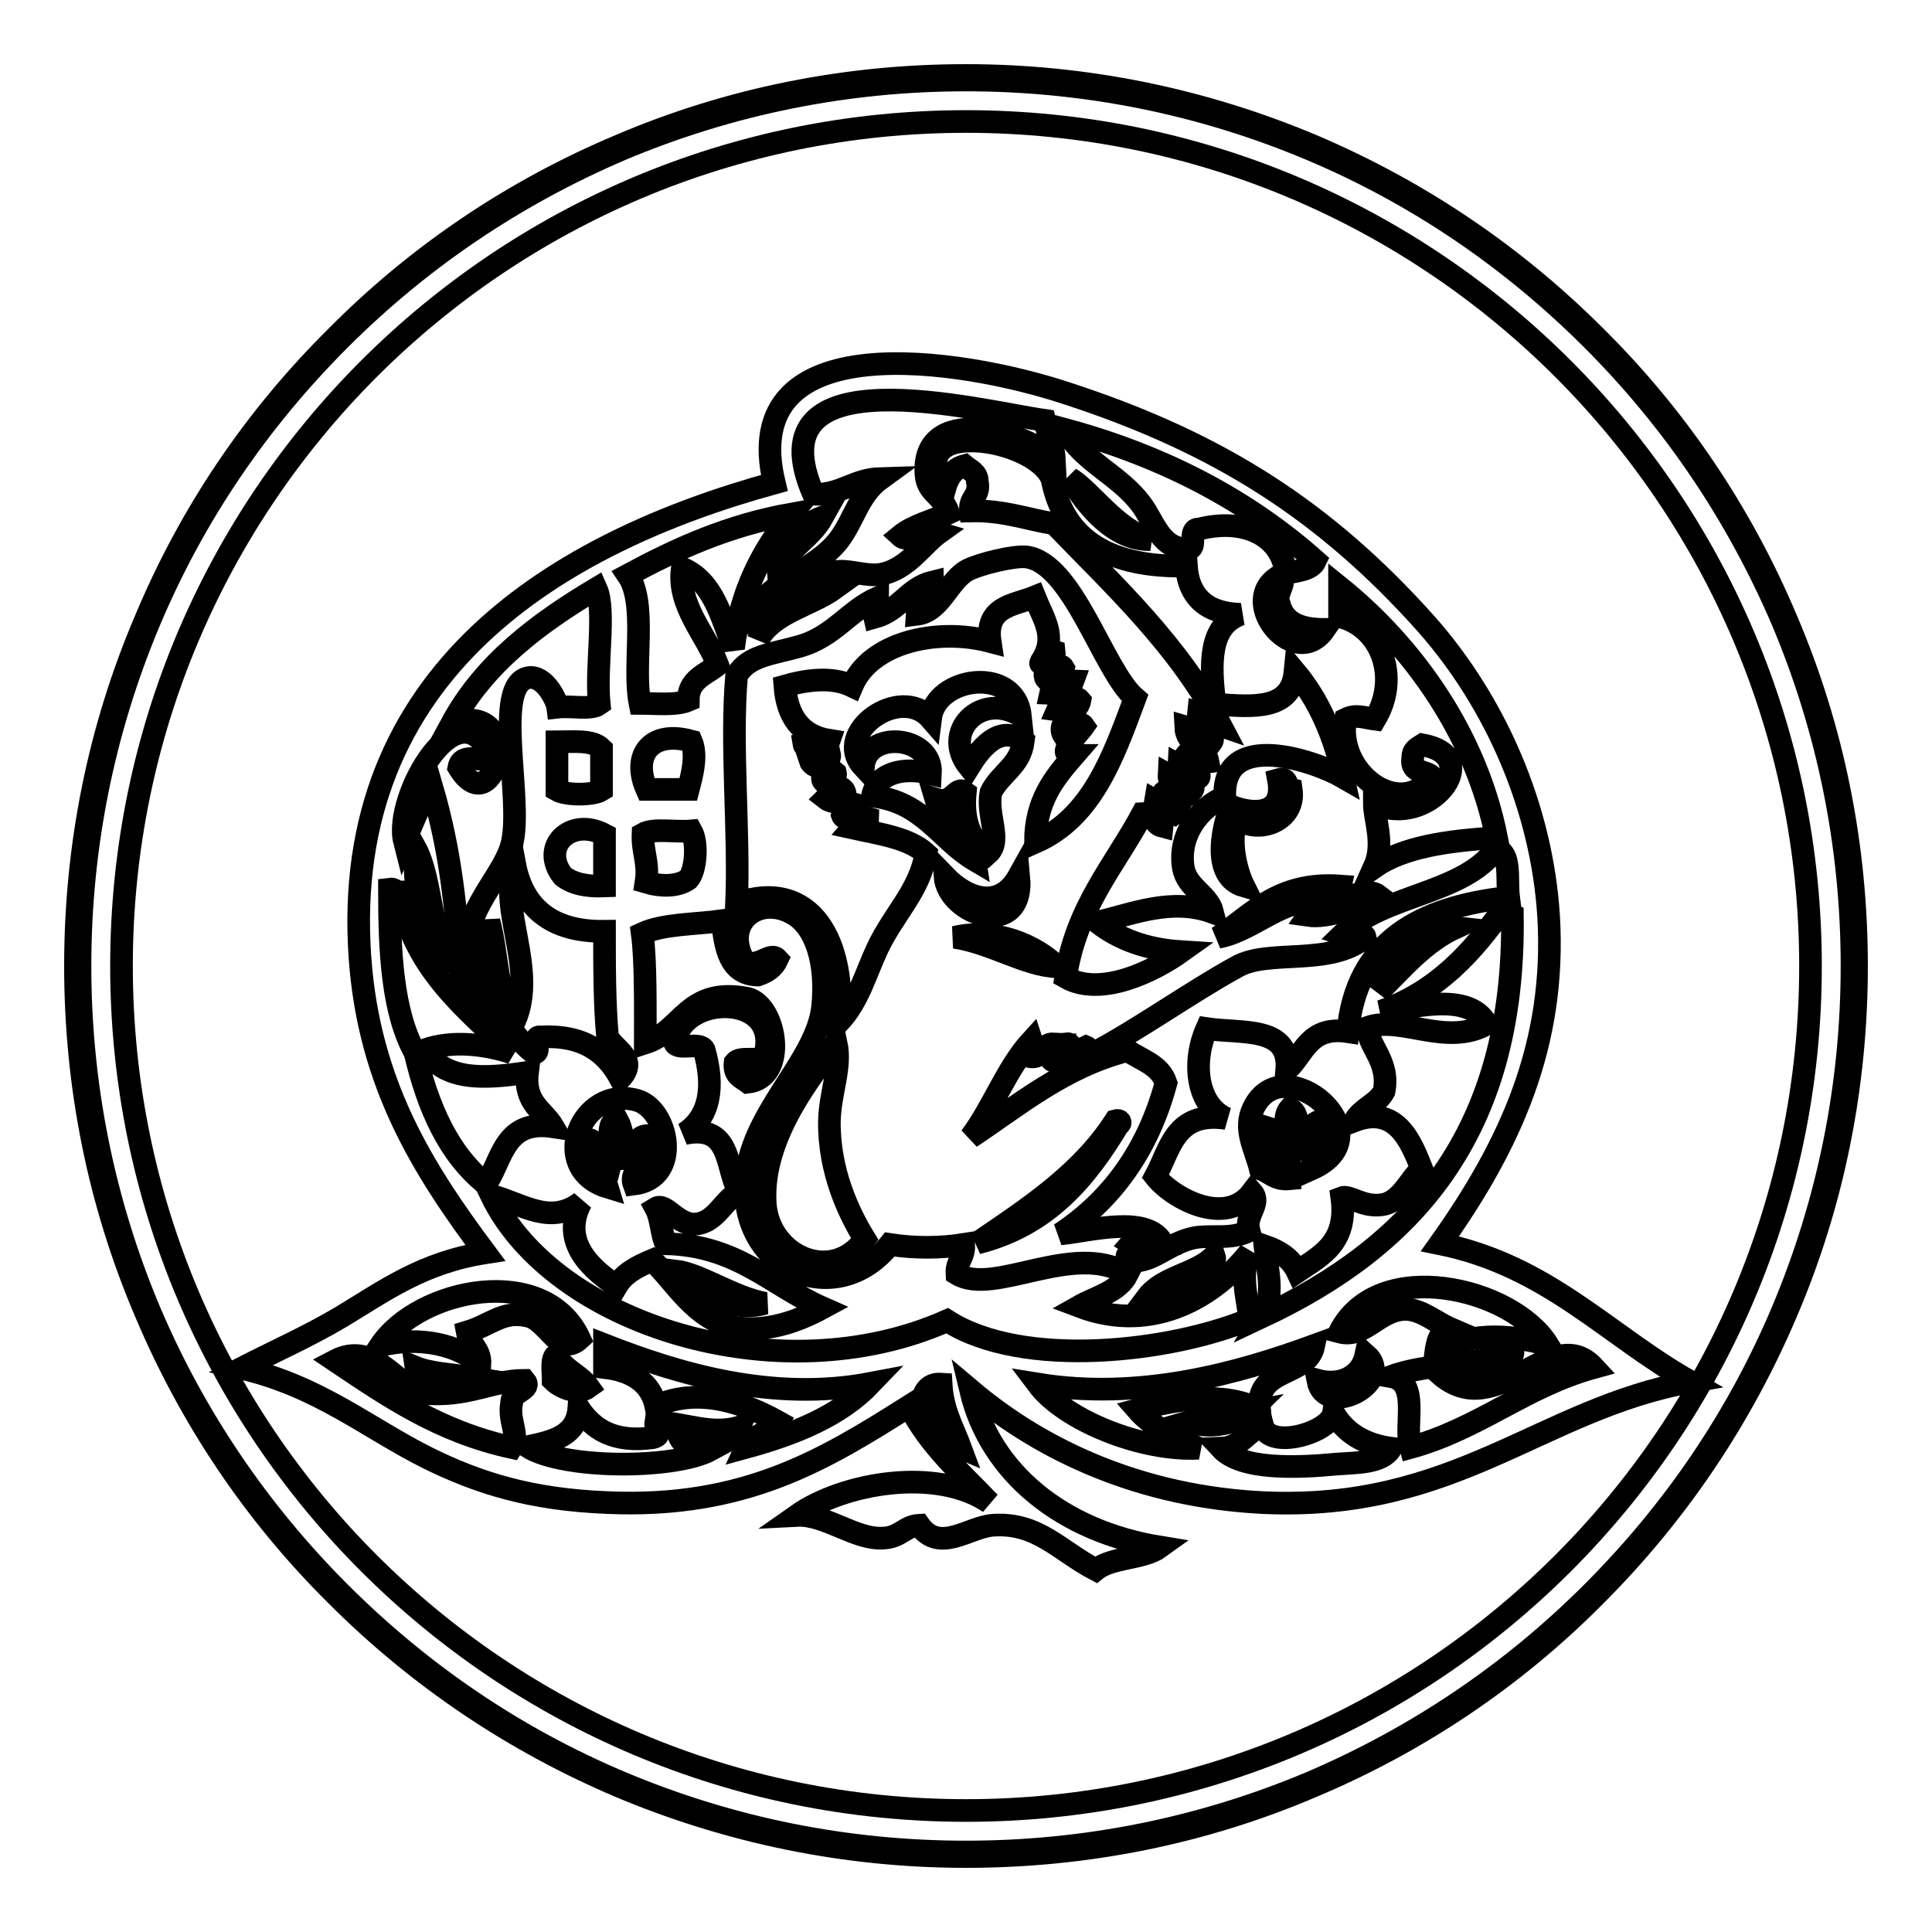 <?xml version="1.0" encoding="utf-8"?>
<!-- Svg Vector Icons : http://www.onlinewebfonts.com/icon -->
<!DOCTYPE svg PUBLIC "-//W3C//DTD SVG 1.1//EN" "http://www.w3.org/Graphics/SVG/1.1/DTD/svg11.dtd">
<svg version="1.1" xmlns="http://www.w3.org/2000/svg" xmlns:xlink="http://www.w3.org/1999/xlink" x="0px" y="0px" viewBox="0 0 256 256" enable-background="new 0 0 256 256" xml:space="preserve">
<g><g><path stroke-width="3" fill-opacity="0" stroke="#000000"  d="M236.7,82.1c-5.9-14-14.4-26.7-25.3-37.5c-10.8-10.8-23.4-19.3-37.5-25.3c-14.5-6.1-30-9.3-45.9-9.3c-15.9,0-31.4,3.1-45.9,9.3c-14,5.9-26.7,14.4-37.5,25.3C33.7,55.4,25.2,68,19.3,82.1c-6.2,14.5-9.3,30-9.3,45.9c0,15.9,3.1,31.4,9.3,45.9c5.9,14,14.4,26.7,25.3,37.5c10.8,10.8,23.4,19.3,37.5,25.3c14.5,6.1,30,9.3,45.9,9.3c15.9,0,31.4-3.1,45.9-9.3c14-5.9,26.7-14.4,37.5-25.3c10.8-10.8,19.3-23.4,25.3-37.5c6.2-14.5,9.3-30,9.3-45.9C246,112.1,242.9,96.6,236.7,82.1z M236.2,173.7c-5.9,14-14.4,26.5-25.2,37.3c-10.8,10.8-23.3,19.2-37.3,25.2c-14.5,6.1-29.9,9.2-45.7,9.2s-31.2-3.1-45.7-9.2c-14-5.9-26.5-14.4-37.3-25.2c-10.8-10.8-19.3-23.4-25.2-37.3c-6.1-14.5-9.2-29.9-9.2-45.7s3.1-31.2,9.2-45.7c5.9-14,14.4-26.5,25.2-37.3c10.8-10.8,23.3-19.2,37.3-25.2c14.5-6.1,29.9-9.2,45.7-9.2c15.8,0,31.2,3.1,45.7,9.2c14,5.9,26.5,14.4,37.3,25.2c10.8,10.8,19.2,23.3,25.2,37.3c6.1,14.5,9.2,29.9,9.2,45.7S242.3,159.2,236.2,173.7z"/><path stroke-width="3" fill-opacity="0" stroke="#000000"  d="M126.5,124.2c4.8,0.7,9.5,3.8,13.6,3.9C137.3,125.3,131.9,122.9,126.5,124.2z"/><path stroke-width="3" fill-opacity="0" stroke="#000000"  d="M135,116.1c-2.5,4.5-6.8,3.1-9.8,0C125.6,121.3,135.8,124.7,135,116.1z"/><path stroke-width="3" fill-opacity="0" stroke="#000000"  d="M124,105.9c2.4,0.8,2.6-1.9,3.9-0.9c-0.4,4.1,0.9,6.5,3,8.1c1.9-1.7-0.2-5,0.4-8.1c1.2-2.5,3.9-3.5,4.3-6.8c-3.3-2.4-5.9,1.3-7.2,3.4c-3.7-4.6,1.5-10,6.8-6.8c-0.7-6.6-11.2-5.2-11.9,0.4c-4-4.6-13.1,1.9-8.9,6.4c0.4-4.9,9.2-4.2,8.9,0.9c-3.4-0.9-7.1-0.2-7.7,3c6.7,0.7,9,5.8,13.6,8.5C128.6,110,125,109.3,124,105.9z"/><path stroke-width="3" fill-opacity="0" stroke="#000000"  d="M173.3,121.3c2.7,0.4,6.9-1.2,9.4-2.6c-1.3-1-3.5,0-4.7,0.4c-0.1-0.6-0.6-0.8-0.4-1.7c-8.2-0.6-11.6,3.7-16.2,6.8c5.1-1,8.7-5.7,14.4-4.7C175.7,120.8,173.9,120.4,173.3,121.3z"/><path stroke-width="3" fill-opacity="0" stroke="#000000"  d="M163.1,106.8c-1.3,3.4-2.4,9.4,1.7,10.6c-1-2-2-6.1-0.9-8.9c3,2.1,7.8,0.2,7.2-3.9c-0.8-0.2-0.3-1.7-1.7-1.3C170.3,108.1,166,108,163.1,106.8z"/><path stroke-width="3" fill-opacity="0" stroke="#000000"  d="M182.2,95.3c-1.5-0.2-2.5-0.7-3.9,0c-1.3,6.9,7,13.4,11.5,7.7c-0.7-1-3-0.4-2.6-2.6c0-1.1,0.7-1.3,1.3-1.7c8.7,1.6,0.4,11.3-6.4,7.7c0,2.2,1.4,5.4,0,8.5c3.9-2.7,9.8-3.5,16.2-3.9c-2.7-13.6-11-25.3-20.8-33.2c0,1.3,0,2.6,0,3.9C183.1,83.1,185.5,89.8,182.2,95.3z"/><path stroke-width="3" fill-opacity="0" stroke="#000000"  d="M152.4,71.5c-4.6-1.4-7.8-6.4-10.6-8.1C144,67.1,147.7,71.6,152.4,71.5z"/><path stroke-width="3" fill-opacity="0" stroke="#000000"  d="M84.8,93.2c2.2,0,4.8,0.3,6.4-0.4c0-2.8,2.3-3.4,3.9-4.7c-1.5-4-5.4-7.9-4.7-12.8c4.1,1.7,5.2,6.5,6.8,10.6c0.9-7.6,3.9-13.1,7.7-17.8c-8.4,1.5-15.2,4.6-21.7,8.1C85.8,80,83.8,88.2,84.8,93.2z"/><path stroke-width="3" fill-opacity="0" stroke="#000000"  d="M103.1,75.3c1.6-2.7,4.4-4.1,5.9-6.8C106.2,69.6,102.9,72.5,103.1,75.3z"/><path stroke-width="3" fill-opacity="0" stroke="#000000"  d="M151.2,66.8c1.7,2.2,2.6,6.2,6.4,5.9c1-0.2-0.2-2.7,1.3-2.6c5.9-1.5,10.9,0.8,11.5,5.9c1.4-0.4,3.3-0.4,3.9-1.7c-8.9-7.9-19.9-13.8-33.2-17.4C143.5,61.2,148.3,62.9,151.2,66.8z"/><path stroke-width="3" fill-opacity="0" stroke="#000000"  d="M169.5,80c-0.7-1.5,1.6-3.3-0.4-3.4c-4.9,3.5,2.6,12.3,6.4,6.8C172.8,83.4,170.2,82.8,169.5,80z"/><path stroke-width="3" fill-opacity="0" stroke="#000000"  d="M116.7,63.4c-2.9,2.1-3.5,5.4-5.5,8.1c-3.3,4.3-9.6,5.4-11.9,10.6c3.5-2.3,5.9-6.1,11.9-6.4c1.6-0.1,3.8,0.7,5.5,0.4c3.5-0.6,5.6-4,7.7-5.5c-2.3-0.7-3.8,1.6-5.1,0.4c1.7-1.4,4.3-2,6.4-3c-0.9-2.6-2.8-2.6-3-5.1c-0.7-9.3,12.5-6.1,17-2.1c-0.1-2-0.9-3.3-1.3-5.1c-8.5-1.2-38.9-9.2-30.6,9.8C111.5,65.6,113.1,63.5,116.7,63.4z"/><path stroke-width="3" fill-opacity="0" stroke="#000000"  d="M199.2,120.4c-4.1,5.8-8.8,11-16.2,13.6c3.7-0.3,11.6-2.8,14,1.7c-5.3,3-11.3-1.1-15.7,0.4c-0.3,2.3,2.9,4.4,2.1,8.5c-0.9,1.7-2.9,2.2-3.9,3.9c5.6-2.1,7.5,2.9,8.9,6.4c-1.5,1.1-2.6,4.2-5.1,4.7c-2.6,0.5-4.5-1.3-5.5-0.9c0.8,6-2.8,7.7-5.9,9.8c-0.8-1.7-2.3-2.7-4.3-3.4c0.4,3.7,1.3,6.5-0.4,9.4c19.6-9.2,33.6-24,33.2-53.2C199.9,121.1,199.8,120.5,199.2,120.4z"/><path stroke-width="3" fill-opacity="0" stroke="#000000"  d="M166.1,146.8c-1.4,2.8,0.2,5.3,0.9,8.1c1.3,0.4,1.9,1.5,3.9,1.3c-0.1-2.9-4.4-3.8-3-6.8c1.7,0.5,1.6,2.6,3,3.4c0-1.7-1.2-4.5,0-5.9c1.8,0.8,0.5,4.6,2.1,5.5c0.4-1.6,0.3-3.6,2.1-3.9c0.5,3-1.1,4-1.3,6.4C183.9,150.4,170.1,138.6,166.1,146.8z"/><path stroke-width="3" fill-opacity="0" stroke="#000000"  d="M192.9,122.9c-5.2-0.6-8.1,4.6-10.2,8.5C185.8,128.4,188.6,124.9,192.9,122.9z"/><path stroke-width="3" fill-opacity="0" stroke="#000000"  d="M174.6,182.9c1,5.2,10.4,0.2,6.4-3.4C180.4,182.4,177.6,183.7,174.6,182.9z"/><path stroke-width="3" fill-opacity="0" stroke="#000000"  d="M177.9,123.8c0.9,0.3,2.8-0.5,3,0.4c-4.7,3.9-12.8,1.5-17,3.9c-6.2,3.4-13.3,8.5-19.1,11.5c-0.6,0-0.4-0.7-0.9-0.9c-0.9,0.4-0.7,1.8-2.1,1.7c-0.2-0.6,0.5-2.2-0.4-2.1c0,1.1-1.7,2.8-2.1,2.1c-0.1-1,0-1.6,0.4-2.1c-1.8-0.1-1.3,2.1-3.4,1.7c-0.2-1,0.8-0.9,0.4-2.1c-3.3,3.6-5.1,8.8-8.1,12.8c6.5-4.3,12.3-9.3,20.8-11.5c1.9,1.3,4.3,1.9,5.1,4.3c-2.4,8.9-7.2,15.5-14,20c4-0.4,11.7-2.6,13.6,1.3c-1.2,0-3.3-1.2-4.3,0c0.6,0.4,1.6,0.4,1.7,1.3c-0.8,0.2-2.6-0.6-2.1,0.9c3,0.7,5.3-2.3,8.9-3c2.4-0.4,4.8,0.3,7.2-0.9c-0.6-2.2,1.7-3.6,0.4-5.1c-3.5,4.6-10.5,0.8-12.8-2.1c2-3.7,2.6-8.7,9.4-7.7c-3.9-1.7-4.6-7.4-2.6-11.9c4.7,0.7,11.1-0.4,10.6,5.5c2.3-2.1,2.9-5.9,8.1-5.1c1.1-12,9.6-16.5,21.3-17.8c-0.3-2.4,0.4-5.9-1.7-6.4C193.9,118.5,183.3,118.5,177.9,123.8z"/><path stroke-width="3" fill-opacity="0" stroke="#000000"  d="M177.5,176.5c3.4,0.9,5.2-3.1,8.9-3c2.1,0.1,3.8,1.7,5.9,2.6c-1.6,0.2-1.9,1.8-2.1,3.4c3.8-3,9.5-2.8,14.9-1.3C200.4,170.6,182.6,166.4,177.5,176.5z"/><path stroke-width="3" fill-opacity="0" stroke="#000000"  d="M122.7,113.1c-2.3-2.1-6.2-2.6-9.8-3.4c0.5-0.6,2.1-0.2,2.1-1.3c-1-0.3-3.1,0.5-3.4-0.4c0.2-0.9,2.3,0,2.1-1.3c-1.2-0.5-3.3-0.1-4.3-0.9c0.5-0.5,1.5-0.5,2.6-0.4c0-1.8-2.6-0.9-3-2.1c-0.3-1.2,2,0.3,1.7-0.9c-0.9-0.8-3-0.4-3.4-1.7c0.9-0.3,3,0.7,2.6-0.9c-0.9-0.6-3.2,0-3.4-1.3c1-0.3,3.1,0.5,3.4-0.4c-3.8-0.6-5.6-3.2-5.9-7.2c2.8-0.8,6.2-1.3,8.9,0c2.4-5.7,11.1-7.8,18.3-5.9c-0.7-4.7,3.2-4.8,5.9-5.9c1.2,3,3,5.3,0.9,8.5c-0.5,1.3,0.5-1.7,1.7-1.3c0.2,1.5-2.1,2.6-0.9,3.9c0.1-0.9,1.6-2.6,2.1-1.7c-0.4,1.3-1.4,2-1.7,3.4c1.7,0.1,1.3-1.8,3-1.7c-0.5,1.4-1.5,2.5-2.1,3.9c1.3,0.2,2.2-2.3,3-1.3c-0.3,1.7-3.3,2.9-2.1,4.7c0.4-0.6,2-2.2,2.6-1.3c-0.9,1.3-3.9,3.9-1.3,3.9c-2.6,3-5.1,6-5.1,11.5c7.5-3.3,10.3-11.3,13.2-19.1c-4.2-3.6-8.2-17.9-14.4-18.7c-1.6-0.2-6.1,0.9-7.7,1.7c-2.6,1.3-3.6,5.5-6.8,5.9c0.1-2,2.2-2,2.1-4.3c-3.3,0.8-4.4,3.8-7.7,4.7c-0.3-1.3,0.4-1.5,0.4-2.6c-3.8,1.7-5.8,5.1-10.2,6.4c-3.8,1.1-6.9,1.2-8.5,3.9c-0.8,9.4,0.4,20.6,0,30.2c10.1-3.5,14.5,5.4,13.6,15.7c2.6-2.8,3.5-6.4,5.1-9.8C118.5,121,121.8,118.1,122.7,113.1z"/><path stroke-width="3" fill-opacity="0" stroke="#000000"  d="M100.5,84.7c2-3.6,6.9-4.4,10.2-6.8C105.4,77.9,101.4,81.5,100.5,84.7z"/><path stroke-width="3" fill-opacity="0" stroke="#000000"  d="M125.2,64.7c0.4-1.4,1.1-2.6,2.6-3c0.7,0.6,1.7,0.9,1.7,2.1c0.4,2-1.1,2.1-0.9,3.9c4.4-0.1,7.4,1.1,11.1,1.7c8,8.3,16.5,16.1,22.1,26.8c-1.2-0.4-1.8-1.3-3-1.7c-0.2,1.8,2.6,2.7,1.7,3.9c-1.4-0.4-2-1.7-3.4-2.1c0.1,2.5,2.6,2.5,3,4.7c-1.3,0.2-2.1-2.1-3-0.9c0.5,0.8,2.3,2.5,1.7,3c-0.9-0.5-1.7-1.2-2.6-1.7c-0.1,1.5,2.7,2.4,1.7,3.4c-1-0.7-1.9-1.5-3-2.1c-0.1,1.8,2.8,2,1.7,3.4c-0.7-0.2-1.9-2-2.6-0.9c0.8,0.4,2.3,2.2,1.7,2.6c-0.9-0.5-1.7-1.2-2.6-1.7c-0.3,1.7,1.1,1.7,0.9,3.4c-1.2-0.3-1.1-1.8-2.6-1.7c-3.7,6.9-8.8,12.4-10.2,21.7c4.7,2.7,11.8-0.9,15.3-3.4c-4.7-0.3-8.3-1.7-11.1-3.9c4.7-1.1,9.9-3.3,15.3-1.3c-0.6-2.4-3.4-3.2-3.9-5.9c-0.7-4.2,2-8,5.5-9.4c-0.4-9,11.9-4.8,15.7-2.6c-1.2-5.6-3.3-10.3-6.4-14c-0.5,5.1-5.4,4.7-10.6,4.3c-0.7-5.4-0.8-10.4,3.4-11.9c-4.4-0.1-6.9-2.2-7.2-6.4c-10,0.2-16.2-3.3-17.8-11.5C137.3,57.9,119.3,55.2,125.2,64.7z"/><path stroke-width="3" fill-opacity="0" stroke="#000000"  d="M152,171.9c3.5-0.8,9.6-3.4,8.9-5.5C158.6,168.8,154.1,169.1,152,171.9z"/><path stroke-width="3" fill-opacity="0" stroke="#000000"  d="M147.8,148.5c-4.5,7-11.4,11.5-18.3,16.2c9.2-2.3,14.4-8.5,18.7-15.7C148.6,148.9,148.5,148.3,147.8,148.5z"/><path stroke-width="3" fill-opacity="0" stroke="#000000"  d="M110.8,138.2c-2.8,3.8-10,12.3-9.4,21.3c0.5,7,8.9,10.7,13.2,4.7c-2.1-3.4-4.8-9-4.7-15.7C110,144.7,111.5,141.5,110.8,138.2z"/><path stroke-width="3" fill-opacity="0" stroke="#000000"  d="M80.1,123.4c-7,0.1-10.8-3.1-11.9-8.9c-2.2,6.1,3,13.8,0,20.8c-2.4-3.1-2.2-8.8-3.4-13.2c-1.2,7.3,1.7,14.2,5.9,17.4c1.2,0.2-0.3-2.3,0.9-2.1c5.7-0.3,8.7,2,10.6,5.5c2.4-2.6-0.8-3.8-1.7-5.5C80.1,133,80.1,128.2,80.1,123.4z"/><path stroke-width="3" fill-opacity="0" stroke="#000000"  d="M55.9,184.6c-3.7-1.4-6.5-6.9-11.5-4.3c7,4.7,13.8,9.4,23.4,11.5c1.1-1.7-0.5-3.5,0-5.9c-0.1-1.6,2.8-1.7,1.7-3C65,182.9,62,185.2,55.9,184.6z"/><path stroke-width="3" fill-opacity="0" stroke="#000000"  d="M165.6,174.8c-0.4-3.3-1.3-5.9,0-8.9c-4.4,5.6-12.6,11-22.6,7.2c2.3-1.3,5.2-1.9,6.4-4.3c-7.2-4.4-17.7,3-22.6,0c-0.1-1.7,1-2.1,0.9-3.9c-3.1,0.5-6.6,0.5-9.8,0c-6.9,8.7-19.6,3.7-19.1-8.1c0.4-9.2,9.4-16,10.2-23.4c0.6-5.8-0.9-10.6-3.9-12.3c-4.6-2.7-9.5,1.3-6.4,6.4c2,0.7,3.4-1.4,4.3-0.4c-0.5,1.1-1.4,1.7-2.6,2.1c-3.8-0.1-4.3-3.7-4.7-7.2c-3.6,0.5-7.8,0.4-10.6,1.7c0.5,3.6,0.4,10.6,0.4,14.5c5-1.6,5.5-7.5,13.6-5.9c3.8,1,5.3,10.5,0,11.1c-0.8-0.6-1.9-0.9-1.7-2.6c0.7-0.9,3.1,0,3.9-0.9c2.4-8.3-10.9-8.4-11.9-1.7c0.5,1,3.3-0.2,3.9,0.9c1.4,4.9,0.8,8.9-2.6,11.1c6.3-1.3,5.4,4.5,7.2,7.7c-2.2,1.3-3.1,4.2-5.9,4.3c-2.4,0-3.8-2.9-5.1-2.1c0.7,1.3,0.7,3.2,1.3,4.7c9.5,0.2,14,5.5,20.8,8.5c-3.5,1.9-7.4,3.2-11.5,2.6c-5.4-0.9-8.1-6.2-11.1-8.9c-1.9,0.8-3.7,1.7-4.7,3.4c-3-2-7.6-5.7-4.7-11.1c-4.1,3.1-7.6,0.3-11.9-0.9c8.3,17.1,38.1,26.5,60.4,16.6C135.5,181.4,155,179.2,165.6,174.8z"/><path stroke-width="3" fill-opacity="0" stroke="#000000"  d="M80.1,178.2c0,1,0,2,0,3c3.5,0.4,6.1,1.9,6.8,5.1c5.8-2.6,11.9-0.3,16.2,2.1c-1,1.6-3.5,1.6-4.3,3.4c6.6-1.8,12.5-4.2,16.6-8.5C102.3,185.8,89.8,182,80.1,178.2z"/><path stroke-width="3" fill-opacity="0" stroke="#000000"  d="M86.9,188.4c-0.2,1.3,1,1.7-0.4,2.1c-5.2,0.7-7.9-1.1-9.8-3.9c-0.3,3.7-3.5,4.4-6.8,5.1c4.8,3,19.5,3,24.3,0.4c-1.9-0.2-3.9-0.3-4.3-2.1c2.3,0.1,7.1,1.5,8.1-0.9C94.1,190.2,91,188.6,86.9,188.4z"/><path stroke-width="3" fill-opacity="0" stroke="#000000"  d="M101.4,172.7c-4.3-0.8-8.6-3.9-11.9-4.3C92.4,170.7,96.3,174.1,101.4,172.7z"/><path stroke-width="3" fill-opacity="0" stroke="#000000"  d="M122.2,185.5c1.6,2.2,2.4,5.3,5.1,6.4c-1-2.7-2.4-5-2.6-8.5C123.2,183.3,122.5,184.2,122.2,185.5z"/><path stroke-width="3" fill-opacity="0" stroke="#000000"  d="M91.2,116.5c1-1.1,1.3-4.8,0.4-6.4c-2.1,0.2-5-0.4-6.4,0.4c-0.1,2.4,0.8,3.8,0.4,6.4C87.6,117.5,89.8,117.5,91.2,116.5z"/><path stroke-width="3" fill-opacity="0" stroke="#000000"  d="M128,16.1C66.2,16.1,16.1,66.2,16.1,128c0,61.8,50.1,111.9,111.9,111.9c61.8,0,111.9-50.1,111.9-111.9C239.9,66.2,189.8,16.1,128,16.1z M167.3,199.1c-15.9-0.8-29-6.7-38.7-14.9c2.6,11,12.2,18.7,25.1,20.8c-2.2,1.6-6.4,1.3-8.5,3c-4.8-2.5-7.7-6.3-13.6-5.9c-3.2,0.2-7.1,3.8-9.8,0c-1.9,0.1-2.5,1.6-4.7,1.7c-3.7,0.3-7.7-3.2-11.5-3c6.1-4.3,18.5-6.5,25.5-1.7c-3.8-4-8-7.6-10.6-12.8c-11.1,7-21.7,13.6-40,12.8c-10.2-0.4-17.1-2.6-23.8-5.9c-8-4-14.4-9.5-24.7-11.9c4.7-2.4,8.8-4.2,13.2-6.8c5.8-3.5,10.8-7.2,19.1-8.5c-8.2-11-15.4-22.3-16.6-39.1c-2.7-38,26.5-55.1,54.9-62.9c-5.1-21.2,24.8-16.5,38.7-11.9c20.3,6.6,34.4,15.7,47.7,30.6c9.2,10.4,15.3,24.4,16.2,38.7c1,16.9-5,30.2-14.4,43.4c14.3,2.9,22.2,12.1,33.2,18.3C204.1,186.7,192.9,200.3,167.3,199.1z"/><path stroke-width="3" fill-opacity="0" stroke="#000000"  d="M157.5,188.4c2.6,1,6.6,0.2,8.1-1.3C163,187.6,159.9,187.7,157.5,188.4z"/><path stroke-width="3" fill-opacity="0" stroke="#000000"  d="M176.7,187.2c-0.4,2.6-8.5,5-9.4,1.7c-2.1,0.7-2.8,2.9-5.5,3c2.7,2.9,10,2.6,15.3,2.1c2.6-0.2,6.1-0.1,7.2-2.1C180.7,191.4,178.2,189.8,176.7,187.2z"/><path stroke-width="3" fill-opacity="0" stroke="#000000"  d="M150.7,186.8c5.2-1.4,11.4-2.5,16.2,0c-0.5-5.8,6.3-4.2,7.2-8.5c-10.1,3.7-23.1,7.3-36.6,5.1c3.6,4.8,13.8,8.9,21.3,8.5C155.7,190.5,152.7,189.1,150.7,186.8z"/><path stroke-width="3" fill-opacity="0" stroke="#000000"  d="M190.7,182c3.8-0.2,9.8-0.4,9.8-3c-4.6,2-11.5,1.6-16.2,3.4c3.9,0.7,1.7,6.4,2.6,9.4c9.1-2.5,15.2-8.1,24.3-10.6C205.5,175,198.4,188.9,190.7,182z"/><path stroke-width="3" fill-opacity="0" stroke="#000000"  d="M74.6,116.1c1.3,1,3.1,1.4,5.5,1.3c0-2.3,0-4.5,0-6.8C75.6,108.2,71.5,112.2,74.6,116.1z"/><path stroke-width="3" fill-opacity="0" stroke="#000000"  d="M57.2,104.2c2.6,8.9,3.3,16.5,3.9,26c1.5,1.3,2.1,3.6,4.3,4.3c-0.9-2.5-3.5-5.7-3.4-9.4c0-5.2,5.1-9.5,5.9-13.6c1.3-6.1-2.6-20.8,2.1-21.7c2.2-0.4,3.8,3.1,3.9,3.9c1.8-0.2,4.4,0.4,5.5-0.4c-0.5-5,0.9-12.4-0.4-15.3c-7.7,4.6-14.8,9.9-19.1,17.8c10-3.1,5.6,13.7,0.9,5.9c0.4-2.2,3.3-0.5,4.3-1.3c-4.1-10.1-13,5.2-11.5,11.1C54.7,109.1,55.6,106.4,57.2,104.2z"/><path stroke-width="3" fill-opacity="0" stroke="#000000"  d="M73.8,98.3c0,2.1,0,4.3,0,6.4c1.2,0.7,4.8,0.7,5.9,0c0-1.8,0-3.7,0-5.5C78.5,98,76,98.3,73.8,98.3z"/><path stroke-width="3" fill-opacity="0" stroke="#000000"  d="M84,156.9c6.4-0.8,4.6-9.9,0.4-11.1c-7.5-2.1-11.8,9.1-3.9,11.5c-0.6-2.1-3.7-3.9-2.6-6.4c1.7,0.5,1.6,2.6,3,3.4c0.5-1.8-1-5.5,0.9-5.9c0.7,1.3,0.9,3.1,0.9,5.1c1.9-0.2,1-3.3,3.4-3C86.3,153.5,83.3,155,84,156.9z"/><path stroke-width="3" fill-opacity="0" stroke="#000000"  d="M91.2,104.6c0.5-1.9,1.2-4.5,0.4-6.4c-5.4-1.5-7.9,1.9-5.9,6.4C87.5,104.6,89.4,104.6,91.2,104.6z"/><path stroke-width="3" fill-opacity="0" stroke="#000000"  d="M60.1,127.6c-3.3-3.5-2.7-10.9-5.1-15.3C54.7,119.2,56.6,126,60.1,127.6z"/><path stroke-width="3" fill-opacity="0" stroke="#000000"  d="M63.6,180.8c0.1-2.1-1.4-2.6-1.7-4.3c3.3-1,4.7-2.9,8.1-2.1c2.6,0.6,4.1,5.5,6.8,3c-4.6-10.1-21.3-6.7-26.4,0.9C55.6,177,60.8,178.2,63.6,180.8z"/><path stroke-width="3" fill-opacity="0" stroke="#000000"  d="M78,183.8c-1.2-1.7-3.4-2.3-4.3-4.3c-0.7,0.6-0.4,2.2-0.4,3.4C74.2,183.8,76.5,184.9,78,183.8z"/><path stroke-width="3" fill-opacity="0" stroke="#000000"  d="M62.3,182.5c-2.4-0.4-5.2-0.5-7.2-1.3C55.4,183.4,60.4,183.2,62.3,182.5z"/><path stroke-width="3" fill-opacity="0" stroke="#000000"  d="M73.3,149.3c-1.3-2.2-3.9-3.1-3.4-7.2c-5.9,0.9-11,1.1-13.6-3c3.7-1.3,8.1-0.7,11.5,0.4c-6.1-5.9-13-11.1-14.9-21.3c-0.5,0-0.6-0.5-1.3-0.4c0,8.4,0.4,16.3,3.4,21.7c1.7,7.2,4.4,13.4,9.4,17.4C66.6,153.6,66.8,148.3,73.3,149.3z"/></g></g>
</svg>